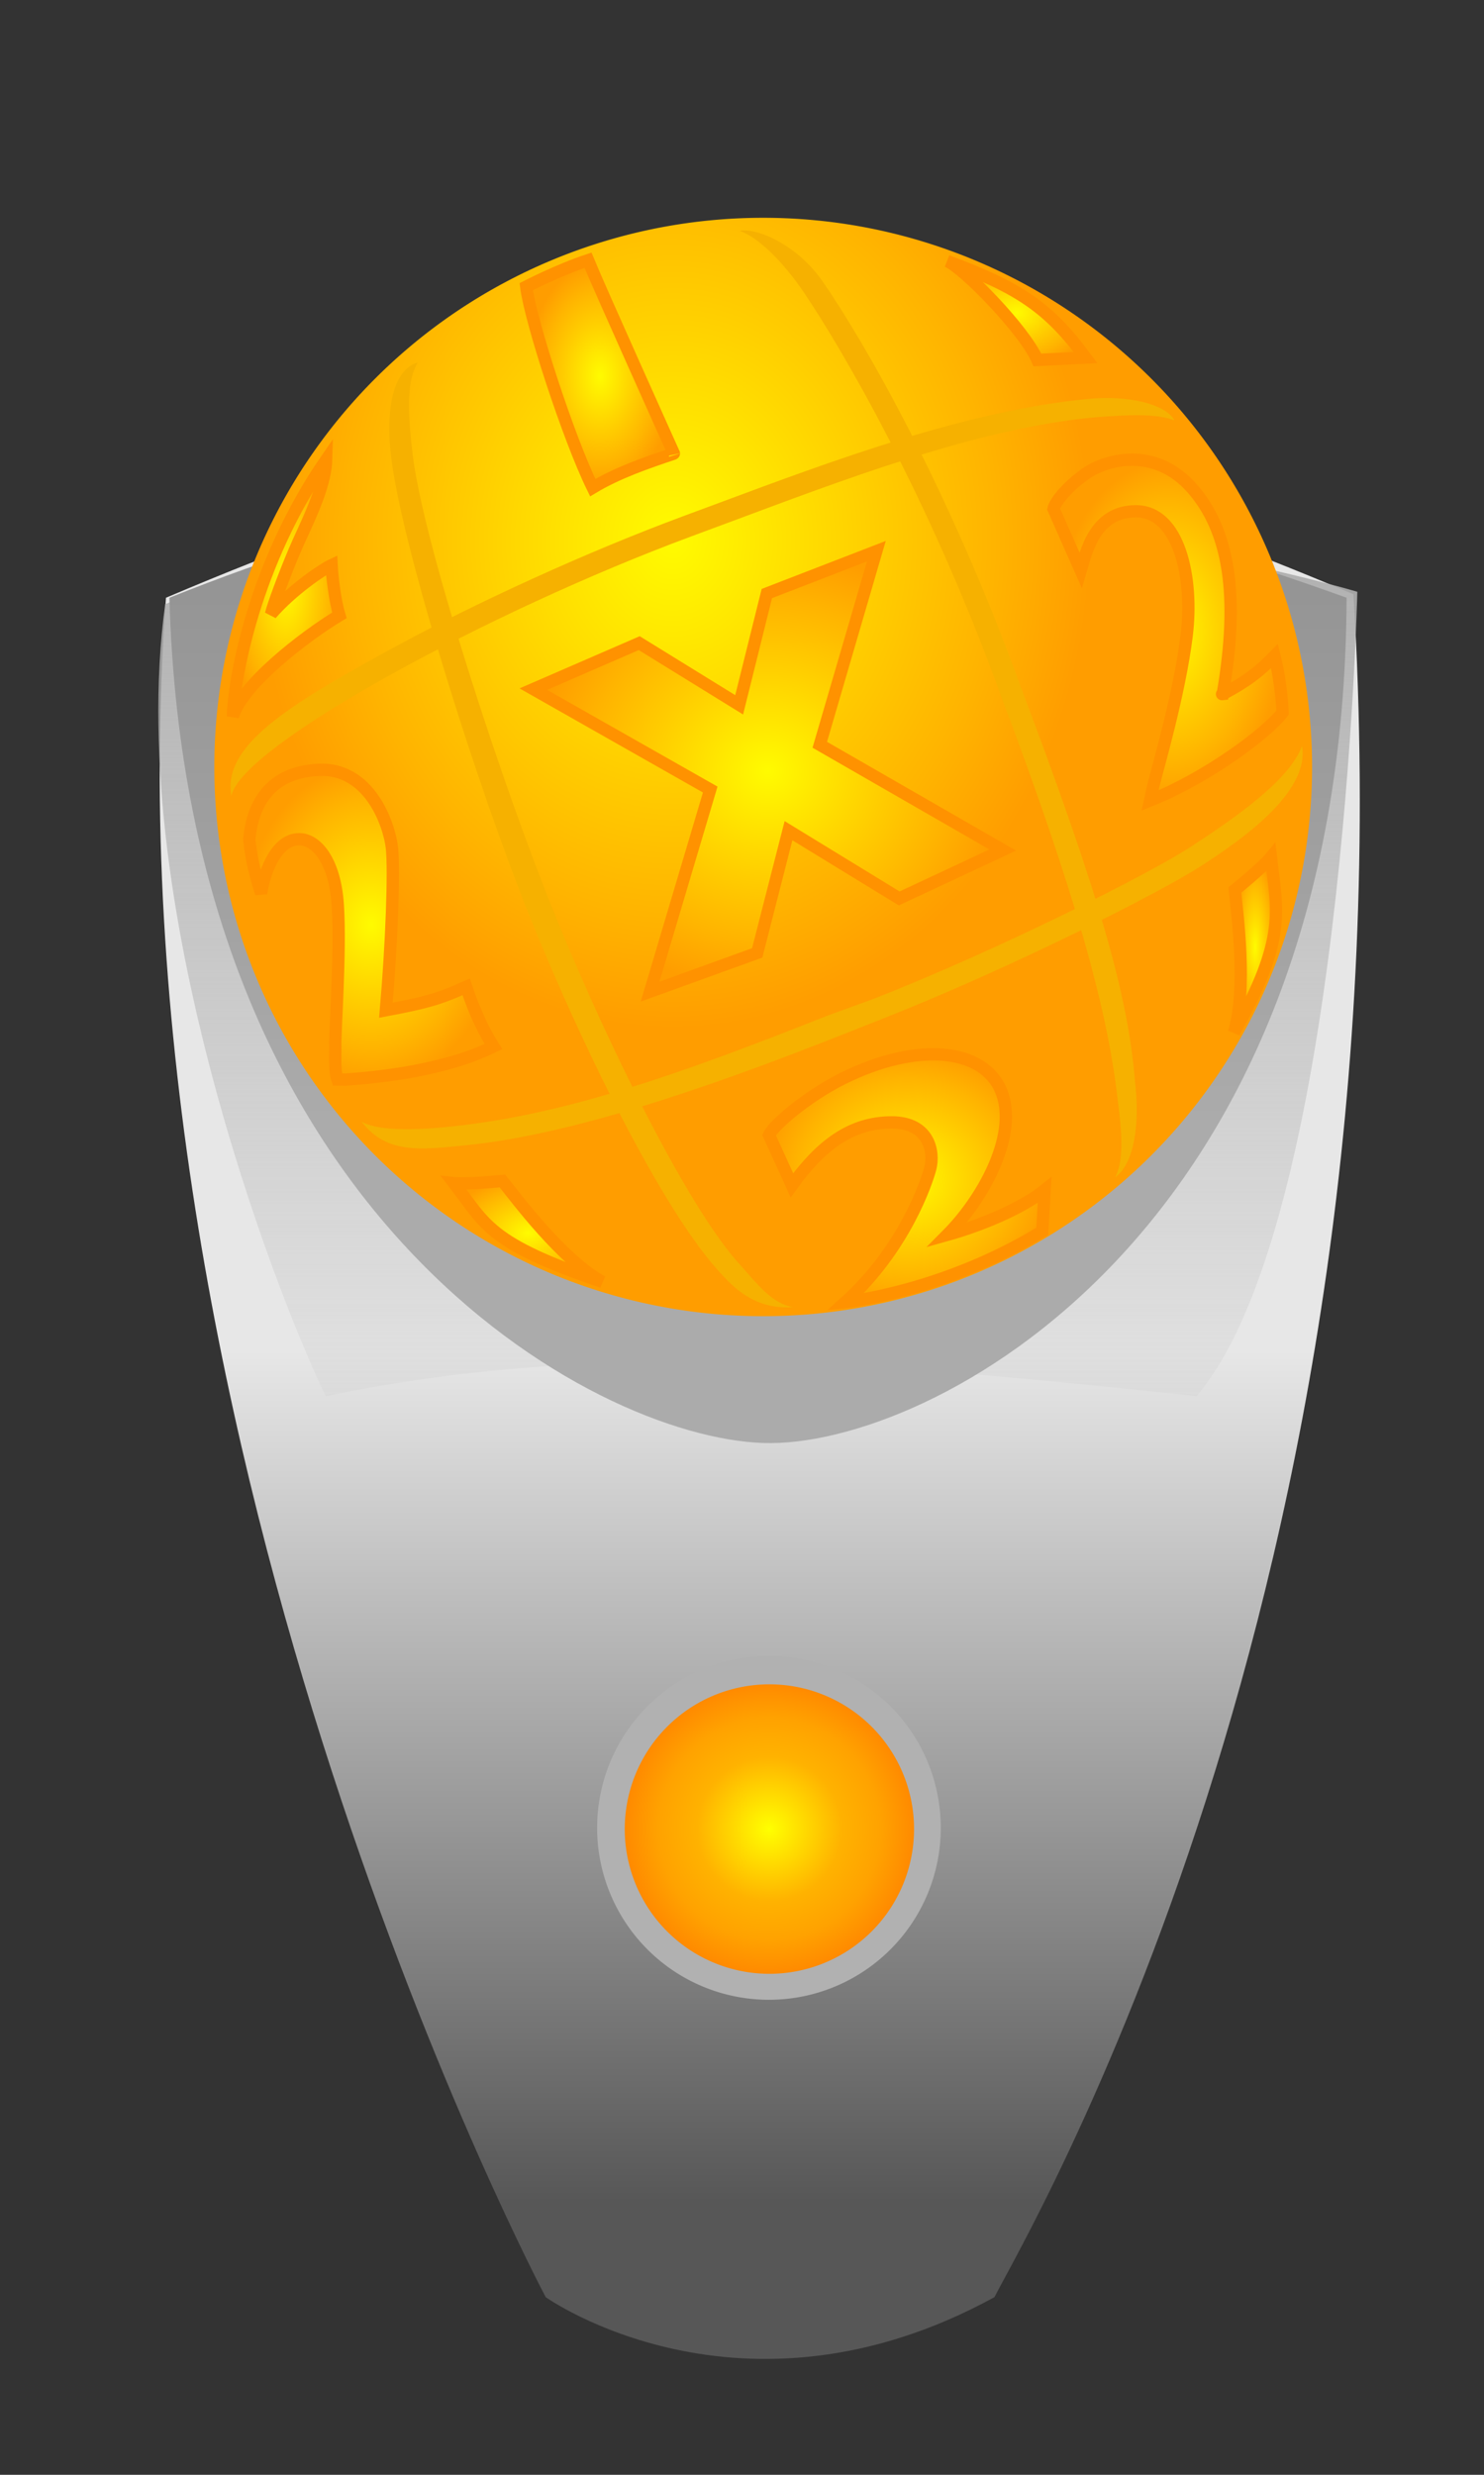<?xml version="1.0" encoding="UTF-8" standalone="no"?>
<!-- Created with Inkscape (http://www.inkscape.org/) -->
<svg
   xmlns:dc="http://purl.org/dc/elements/1.1/"
   xmlns:cc="http://creativecommons.org/ns#"
   xmlns:rdf="http://www.w3.org/1999/02/22-rdf-syntax-ns#"
   xmlns:svg="http://www.w3.org/2000/svg"
   xmlns="http://www.w3.org/2000/svg"
   xmlns:xlink="http://www.w3.org/1999/xlink"
   xmlns:sodipodi="http://sodipodi.sourceforge.net/DTD/sodipodi-0.dtd"
   xmlns:inkscape="http://www.inkscape.org/namespaces/inkscape"
   id="svg5310"
   sodipodi:version="0.32"
   inkscape:version="0.46"
   width="150"
   height="250"
   version="1.0"
   sodipodi:docbase="D:\"
   sodipodi:docname="Intertoto.svg"
   inkscape:output_extension="org.inkscape.output.svg.inkscape">
  <rect width="100%" height="100%" fill="#333333" stroke="none"/>
  <defs
     id="defs5313">
    <inkscape:perspective
       sodipodi:type="inkscape:persp3d"
       inkscape:vp_x="0 : 292.5 : 1"
       inkscape:vp_y="0 : 1000 : 0"
       inkscape:vp_z="385 : 292.5 : 1"
       inkscape:persp3d-origin="192.5 : 195 : 1"
       id="perspective60" />
    <linearGradient
       inkscape:collect="always"
       id="linearGradient5742">
      <stop
         style="stop-color:#aeaeae;stop-opacity:1;"
         offset="0"
         id="stop5744" />
      <stop
         style="stop-color:#aeaeae;stop-opacity:0;"
         offset="1"
         id="stop5746" />
    </linearGradient>
    <linearGradient
       id="linearGradient5734">
      <stop
         style="stop-color:#959595;stop-opacity:1;"
         offset="0"
         id="stop5736" />
      <stop
         style="stop-color:#ababab;stop-opacity:1;"
         offset="1"
         id="stop5738" />
    </linearGradient>
    <linearGradient
       id="linearGradient5726">
      <stop
         style="stop-color:#575757;stop-opacity:1;"
         offset="0"
         id="stop5728" />
      <stop
         style="stop-color:#e7e7e7;stop-opacity:1;"
         offset="1"
         id="stop5730" />
    </linearGradient>
    <linearGradient
       id="linearGradient5716">
      <stop
         id="stop5718"
         offset="0"
         style="stop-color:#ffff00;stop-opacity:1;" />
      <stop
         style="stop-color:#ffb200;stop-opacity:1;"
         offset="0.5"
         id="stop5720" />
      <stop
         id="stop5722"
         offset="0.768"
         style="stop-color:#ffa200;stop-opacity:1;" />
      <stop
         id="stop5724"
         offset="1"
         style="stop-color:#ff8a00;stop-opacity:1;" />
    </linearGradient>
    <linearGradient
       id="linearGradient5343">
      <stop
         style="stop-color:#fffb00;stop-opacity:1;"
         offset="0"
         id="stop5345" />
      <stop
         id="stop5353"
         offset="0.5"
         style="stop-color:#ffcc00;stop-opacity:1;" />
      <stop
         style="stop-color:#ffb400;stop-opacity:1;"
         offset="0.768"
         id="stop5355" />
      <stop
         style="stop-color:#ff9d00;stop-opacity:1;"
         offset="1"
         id="stop5347" />
    </linearGradient>
    <radialGradient
       inkscape:collect="always"
       xlink:href="#linearGradient5343"
       id="radialGradient5351"
       cx="190.863"
       cy="401.814"
       fx="190.863"
       fy="401.814"
       r="55.479"
       gradientUnits="userSpaceOnUse"
       gradientTransform="matrix(0.761,0,0,0.889,45.563,44.742)" />
    <style
       id="style5485"
       type="text/css">
   
    .fil0 {fill:black}
    .fil1 {fill:#00895A}
    .fil2 {fill:#C4384D}
    .fil3 {fill:white}
   
  </style>
    <radialGradient
       inkscape:collect="always"
       xlink:href="#linearGradient5343"
       id="radialGradient5658"
       cx="65.063"
       cy="30.687"
       fx="65.063"
       fy="30.687"
       r="13.381"
       gradientTransform="matrix(1,0,0,0.933,0,2.041)"
       gradientUnits="userSpaceOnUse" />
    <radialGradient
       inkscape:collect="always"
       xlink:href="#linearGradient5343"
       id="radialGradient5666"
       cx="26.587"
       cy="486.633"
       fx="26.587"
       fy="486.633"
       r="4.212"
       gradientTransform="matrix(1.773,0,0,2.728,13.524,-1289.533)"
       gradientUnits="userSpaceOnUse" />
    <radialGradient
       inkscape:collect="always"
       xlink:href="#linearGradient5343"
       id="radialGradient5674"
       cx="50.324"
       cy="483.037"
       fx="50.324"
       fy="483.037"
       r="4.295"
       gradientTransform="matrix(1.773,0,0,1.309,13.524,-600.709)"
       gradientUnits="userSpaceOnUse" />
    <radialGradient
       inkscape:collect="always"
       xlink:href="#linearGradient5343"
       id="radialGradient5682"
       cx="63.929"
       cy="519.016"
       fx="63.929"
       fy="519.016"
       r="1.198"
       gradientTransform="matrix(1.773,0,0,7.382,13.524,-3735.684)"
       gradientUnits="userSpaceOnUse" />
    <radialGradient
       inkscape:collect="always"
       xlink:href="#linearGradient5343"
       id="radialGradient5684"
       cx="58.971"
       cy="501.161"
       fx="58.971"
       fy="501.161"
       r="6.531"
       gradientTransform="matrix(1.773,0,0,2.636,13.524,-1257.261)"
       gradientUnits="userSpaceOnUse" />
    <radialGradient
       inkscape:collect="always"
       xlink:href="#linearGradient5343"
       id="radialGradient5692"
       cx="44.078"
       cy="532.246"
       fx="44.078"
       fy="532.246"
       r="8.208"
       gradientTransform="matrix(1.773,0,0,1.601,13.524,-733.001)"
       gradientUnits="userSpaceOnUse" />
    <radialGradient
       inkscape:collect="always"
       xlink:href="#linearGradient5343"
       id="radialGradient5694"
       cx="22.482"
       cy="535.265"
       fx="22.482"
       fy="535.265"
       r="4.579"
       gradientTransform="matrix(1.773,0,0,1.25,13.524,-544.518)"
       gradientUnits="userSpaceOnUse" />
    <radialGradient
       inkscape:collect="always"
       xlink:href="#linearGradient5343"
       id="radialGradient5696"
       cx="13.546"
       cy="517.869"
       fx="13.546"
       fy="517.869"
       r="7.311"
       gradientTransform="matrix(1.773,0,0,2.226,13.524,-1059.409)"
       gradientUnits="userSpaceOnUse" />
    <radialGradient
       inkscape:collect="always"
       xlink:href="#linearGradient5343"
       id="radialGradient5698"
       cx="8.685"
       cy="498.785"
       fx="8.685"
       fy="498.785"
       r="3.386"
       gradientTransform="matrix(1.773,0,0,4.013,13.524,-1942.38)"
       gradientUnits="userSpaceOnUse" />
    <radialGradient
       inkscape:collect="always"
       xlink:href="#linearGradient5716"
       id="radialGradient5714"
       cx="198.625"
       cy="532.875"
       fx="198.625"
       fy="532.875"
       r="15.875"
       gradientUnits="userSpaceOnUse" />
    <linearGradient
       inkscape:collect="always"
       xlink:href="#linearGradient5726"
       id="linearGradient5732"
       x1="134.946"
       y1="568.364"
       x2="134.946"
       y2="482.364"
       gradientUnits="userSpaceOnUse"
       gradientTransform="translate(-119.304,-345.968)" />
    <linearGradient
       inkscape:collect="always"
       xlink:href="#linearGradient5734"
       id="linearGradient5740"
       x1="156.43"
       y1="405.872"
       x2="156.43"
       y2="459.372"
       gradientUnits="userSpaceOnUse"
       gradientTransform="translate(-139.304,-345.968)" />
    <linearGradient
       inkscape:collect="always"
       xlink:href="#linearGradient5742"
       id="linearGradient5748"
       x1="135.304"
       y1="397.192"
       x2="135.304"
       y2="496.131"
       gradientUnits="userSpaceOnUse"
       gradientTransform="translate(-119.304,-345.968)" />
  </defs>
  <sodipodi:namedview
     inkscape:window-height="732"
     inkscape:window-width="1264"
     inkscape:pageshadow="2"
     inkscape:pageopacity="0.0"
     guidetolerance="10.0"
     gridtolerance="10.0"
     objecttolerance="10.0"
     borderopacity="1.0"
     bordercolor="#666666"
     pagecolor="#ffffff"
     id="base"
     inkscape:zoom="1"
     inkscape:cx="155.82352"
     inkscape:cy="59.020283"
     inkscape:window-x="0"
     inkscape:window-y="0"
     inkscape:current-layer="svg5310"
     showgrid="false" />
  <path
     style="fill:url(#linearGradient5732);fill-opacity:1;fill-rule:evenodd;stroke:none;stroke-width:1px;stroke-linecap:butt;stroke-linejoin:miter;stroke-opacity:1"
     d="M 16.777,60.382 C 10.322,147.701 55.159,232.054 55.159,232.054 C 55.159,232.054 74.873,246.098 100.519,232.054 C 103.136,226.733 142.914,160.524 136.808,60.033 C 89.877,40.144 65.452,39.708 16.777,60.382 z"
     id="path5327"
     sodipodi:nodetypes="ccccc" />
  <path
     style="fill:url(#linearGradient5748);fill-opacity:1;fill-rule:evenodd;stroke:none;stroke-width:1px;stroke-linecap:butt;stroke-linejoin:miter;stroke-opacity:1"
     d="M 16.696,61.032 C 12.383,92.595 29.383,134.095 32.946,141.032 C 61.008,135.22 88.633,137.595 120.946,141.032 C 135.758,123.72 137.196,59.782 137.196,59.782 C 137.196,59.782 70.258,39.72 16.696,61.032 z"
     id="path5702"
     sodipodi:nodetypes="ccccc" />
  <path
     style="fill:url(#linearGradient5740);fill-opacity:1;fill-rule:evenodd;stroke:none;stroke-width:1px;stroke-linecap:butt;stroke-linejoin:miter;stroke-opacity:1"
     d="M 17.126,60.382 C 18.825,122.641 59.73,145.172 77.147,145.769 C 93.768,146.339 135.87,124.77 136.11,60.382 C 91.002,44.115 58.859,43.708 17.126,60.382 z"
     id="path5329"
     sodipodi:nodetypes="cscc" />
  <path
     sodipodi:type="arc"
     style="opacity:1;fill:url(#radialGradient5351);fill-opacity:1;stroke:none;stroke-width:0.2;stroke-linecap:square;stroke-linejoin:miter;stroke-miterlimit:4;stroke-dasharray:none;stroke-dashoffset:0;stroke-opacity:1"
     id="path5331"
     sodipodi:cx="199.93486"
     sodipodi:cy="424.84274"
     sodipodi:rx="55.479305"
     sodipodi:ry="55.479305"
     d="M 255.414,424.843 A 55.479,55.479 0 1 1 144.456,424.843 A 55.479,55.479 0 1 1 255.414,424.843 z"
     transform="translate(-122.793,-347.363)" />
  <path
     style="fill:url(#radialGradient5694);fill-opacity:1;stroke:#ff9200;stroke-width:1.244;stroke-miterlimit:4;stroke-dasharray:none;stroke-opacity:1"
     class="fil1"
     d="M 50.785,119.296 C 50.785,119.296 47.21,119.651 45.88,119.513 C 49.112,123.688 49.302,125.561 60.876,129.494 C 56.853,127.299 52.23,121.123 50.785,119.296 L 50.785,119.296 z"
     id="path5501" />
  <path
     style="fill:url(#radialGradient5666);fill-opacity:1;stroke:#ff9200;stroke-width:1.244;stroke-miterlimit:4;stroke-dasharray:none;stroke-opacity:1"
     class="fil1"
     d="M 59.434,26.286 C 60.529,28.974 68.107,45.795 68.107,45.795 C 68.107,45.794 68.127,45.819 68.12,45.822 C 65.488,46.704 62.461,47.73 59.913,49.262 C 57.478,44.313 53.614,32.438 53.189,28.957 C 53.189,28.957 56.502,27.251 59.434,26.286 L 59.434,26.286 z"
     id="path5503" />
  <path
     style="fill:#f6b100;fill-opacity:1;stroke:none;stroke-opacity:1"
     class="fil1"
     d="M 23.385,80.406 C 24.429,75.265 49.683,61.672 69.76,54.228 C 69.753,54.228 73.43,52.866 73.43,52.866 C 84.874,48.614 98.71,43.238 110.757,42.148 C 113.93,41.919 116.716,41.727 118.709,42.458 C 117.801,40.793 113.988,39.925 110.159,40.282 C 97.802,41.437 84.234,46.504 72.671,50.805 L 69.002,52.164 C 59.515,55.684 48.255,60.794 39.622,65.508 C 28.817,71.401 22.491,75.399 23.385,80.406 L 23.385,80.406 z"
     id="path5505" />
  <path
     style="fill:#f6b100;fill-opacity:1;stroke:none;stroke-opacity:1"
     class="fil1"
     d="M 80.153,132.044 C 78.011,131.684 76.555,129.71 74.922,127.895 C 69.317,121.938 60.134,102.944 54.815,89.188 C 49.519,75.507 42.686,54.106 41.714,45.933 C 41.119,40.907 41.225,38.329 42.216,36.622 C 40.034,37.212 38.877,40.59 39.54,46.197 C 40.53,54.522 47.182,76.181 52.523,89.982 C 57.921,103.931 66.94,122.536 73.083,128.877 L 73.059,128.853 L 73.114,128.913 C 74.922,130.897 77.062,132.266 80.153,132.044 L 80.153,132.044 z"
     id="path5507" />
  <path
     style="fill:#f6b100;fill-opacity:1;stroke:none;stroke-opacity:1"
     class="fil1"
     d="M 74.774,23.324 C 76.522,23.913 79.048,26.262 81.313,29.625 C 85.119,35.277 93.942,50.301 101.155,70.24 C 108.873,90.66 111.686,101.534 112.773,109.475 L 112.774,109.5 L 112.778,109.524 C 113.249,113.319 113.814,116.736 112.729,118.923 C 114.72,117.489 115.229,113.296 114.706,109.087 L 114.713,109.135 C 114.016,100.478 111.005,90.097 103.209,69.473 C 95.924,49.342 87.298,34.408 83.156,28.439 C 80.388,24.449 76.154,22.961 74.774,23.325 L 74.774,23.324 z"
     id="path5509" />
  <path
     style="fill:#f6b100;fill-opacity:1;stroke:none;stroke-opacity:1"
     class="fil1"
     d="M 36.527,113.293 C 38.796,114.662 45.421,113.913 49.142,113.343 C 59.675,111.732 70.569,107.785 83.657,102.59 L 88.404,100.866 C 101.203,95.823 116.093,88.316 120.324,85.565 C 124.767,82.676 130.338,78.82 131.605,75.363 C 132.429,80.095 125.226,84.998 121.515,87.408 C 117.206,90.209 102.128,97.821 89.203,102.913 L 86.082,104.148 C 74.137,108.89 58.778,114.545 47.013,115.701 C 42.531,116.141 39.088,116.612 36.554,113.315 L 36.527,113.293 L 36.527,113.293 z"
     id="path5511" />
  <path
     style="fill:url(#radialGradient5698);fill-opacity:1;stroke:#ff9200;stroke-width:1.244;stroke-miterlimit:4;stroke-dasharray:none;stroke-opacity:1"
     class="fil1"
     d="M 33.514,57.087 C 33.572,58.308 33.877,60.756 34.303,62.159 C 30.653,64.359 24.45,69.204 23.538,72.385 C 23.644,68.577 25.687,57.025 32.966,46.451 C 32.881,49.385 30.796,53.216 29.763,55.66 C 28.728,58.105 27.629,61.06 27.391,62.036 C 29.517,59.593 32.599,57.514 33.514,57.087 L 33.514,57.087 z"
     id="path5513" />
  <path
     style="fill:url(#radialGradient5696);fill-opacity:1;stroke:#ff9200;stroke-width:1.244;stroke-miterlimit:4;stroke-dasharray:none;stroke-opacity:1"
     class="fil1"
     d="M 34.87,109.062 C 40.197,108.711 45.86,107.708 49.876,105.719 C 48.942,104.233 48.029,102.399 47.115,99.69 C 44.258,100.995 42.677,101.36 39.006,102.052 C 39.594,95.329 39.857,87.935 39.615,85.651 C 39.37,83.371 37.398,77.516 32.194,77.767 C 27.197,78.008 25.524,81.334 25.197,84.757 C 25.279,85.733 25.585,87.832 26.395,90.237 C 26.802,87.708 28.058,84.776 30.248,84.776 C 31.959,84.776 33.84,86.904 34.14,91.379 C 34.463,96.187 33.816,104.579 33.898,105.719 C 33.898,106.961 33.816,108.247 34.101,109.041 C 34.404,109.041 34.748,109.062 34.87,109.062 L 34.87,109.062 z"
     id="path5515" />
  <polygon
     style="fill:url(#radialGradient5658);fill-opacity:1;stroke:#ff9200;stroke-width:0.7;stroke-miterlimit:4;stroke-dasharray:none;stroke-opacity:1"
     class="fil2"
     points="51.682,26.02 57.72,23.412 63.418,26.911 64.996,20.599 71.24,18.196 68.014,29.177 78.445,35.148 72.542,37.893 66.231,34.05 64.447,40.982 58.34,43.179 61.768,31.716 51.682,26.02 "
     id="polygon5517"
     transform="matrix(1.773,0,0,1.781,-37.727,23.272)" />
  <path
     style="fill:url(#radialGradient5692);fill-opacity:1;stroke:#ff9200;stroke-width:1.244;stroke-miterlimit:4;stroke-dasharray:none;stroke-opacity:1"
     class="fil1"
     d="M 77.732,114.665 L 80.044,119.738 C 82.966,115.704 86.003,113.38 90.143,113.38 C 93.921,113.38 94.462,116.356 94.034,118.024 C 93.686,119.383 91.417,126.155 85.458,131.533 C 85.458,131.533 95.352,130.516 105.35,124.383 L 105.591,120.225 C 103.199,122.141 99.019,123.835 95.741,124.75 C 99.264,121.206 102.791,114.97 101.332,110.571 C 99.873,106.168 93.547,105.068 85.884,108.614 C 82.112,110.326 78.219,113.566 77.732,114.665 L 77.732,114.665 z"
     id="path5519" />
  <path
     style="fill:url(#radialGradient5682);fill-opacity:1;stroke:#ff9200;stroke-width:1.244;stroke-miterlimit:4;stroke-dasharray:none;stroke-opacity:1"
     class="fil1"
     d="M 124.814,89.912 C 124.814,89.912 127.61,87.648 128.463,86.608 C 129.068,91.863 130.147,94.758 124.728,104.296 C 126.073,99.893 125.055,92.231 124.814,89.912 L 124.814,89.912 z"
     id="path5521" />
  <path
     style="fill:url(#radialGradient5684);fill-opacity:1;stroke:#ff9200;stroke-width:1.244;stroke-miterlimit:4;stroke-dasharray:none;stroke-opacity:1"
     class="fil1"
     d="M 106.485,51.403 L 109.243,57.637 C 109.727,55.988 110.573,51.628 114.838,51.649 C 119.178,51.663 120.674,58.372 119.943,64.237 C 119.216,70.106 116.968,77.778 116.634,79.154 C 116.417,80.008 116.393,80.266 116.257,80.864 C 122.056,78.541 128.055,74.057 129.64,71.983 C 129.64,71.983 129.558,69.168 128.827,66.274 C 127.345,67.785 126.073,68.808 123.614,70.11 C 123.4,70.127 123.596,70.106 123.596,70.106 C 125.297,60.202 124.266,53.602 120.494,49.325 C 116.723,45.045 111.794,46.393 109.726,47.86 C 107.662,49.325 106.604,50.835 106.485,51.403 L 106.485,51.403 z"
     id="path5523" />
  <path
     style="fill:url(#radialGradient5674);fill-opacity:1;stroke:#ff9200;stroke-width:1.244;stroke-miterlimit:4;stroke-dasharray:none;stroke-opacity:1"
     class="fil1"
     d="M 95.741,26.373 C 102.822,29.002 105.957,30.985 109.726,36.122 L 104.86,36.366 C 103.523,33.31 97.441,27.104 95.741,26.373 L 95.741,26.373 z"
     id="path5525" />
  <path
     sodipodi:type="arc"
     style="opacity:1;fill:#b1b1b1;fill-opacity:1;stroke:none;stroke-width:0.7;stroke-linecap:square;stroke-linejoin:miter;stroke-miterlimit:4;stroke-dasharray:none;stroke-dashoffset:0;stroke-opacity:1"
     id="path5704"
     sodipodi:cx="198.625"
     sodipodi:cy="532.875"
     sodipodi:rx="15.875"
     sodipodi:ry="15.875"
     d="M 214.5,532.875 A 15.875,15.875 0 1 1 182.75,532.875 A 15.875,15.875 0 1 1 214.5,532.875 z"
     transform="matrix(1.094,0,0,1.094,-139.572,-398.318)" />
  <path
     transform="matrix(0.921,0,0,0.921,-105.164,-306.009)"
     d="M 214.5,532.875 A 15.875,15.875 0 1 1 182.75,532.875 A 15.875,15.875 0 1 1 214.5,532.875 z"
     sodipodi:ry="15.875"
     sodipodi:rx="15.875"
     sodipodi:cy="532.875"
     sodipodi:cx="198.625"
     id="path5706"
     style="opacity:1;fill:url(#radialGradient5714);fill-opacity:1;stroke:none;stroke-width:0.7;stroke-linecap:square;stroke-linejoin:miter;stroke-miterlimit:4;stroke-dasharray:none;stroke-dashoffset:0;stroke-opacity:1"
     sodipodi:type="arc" />
</svg>
